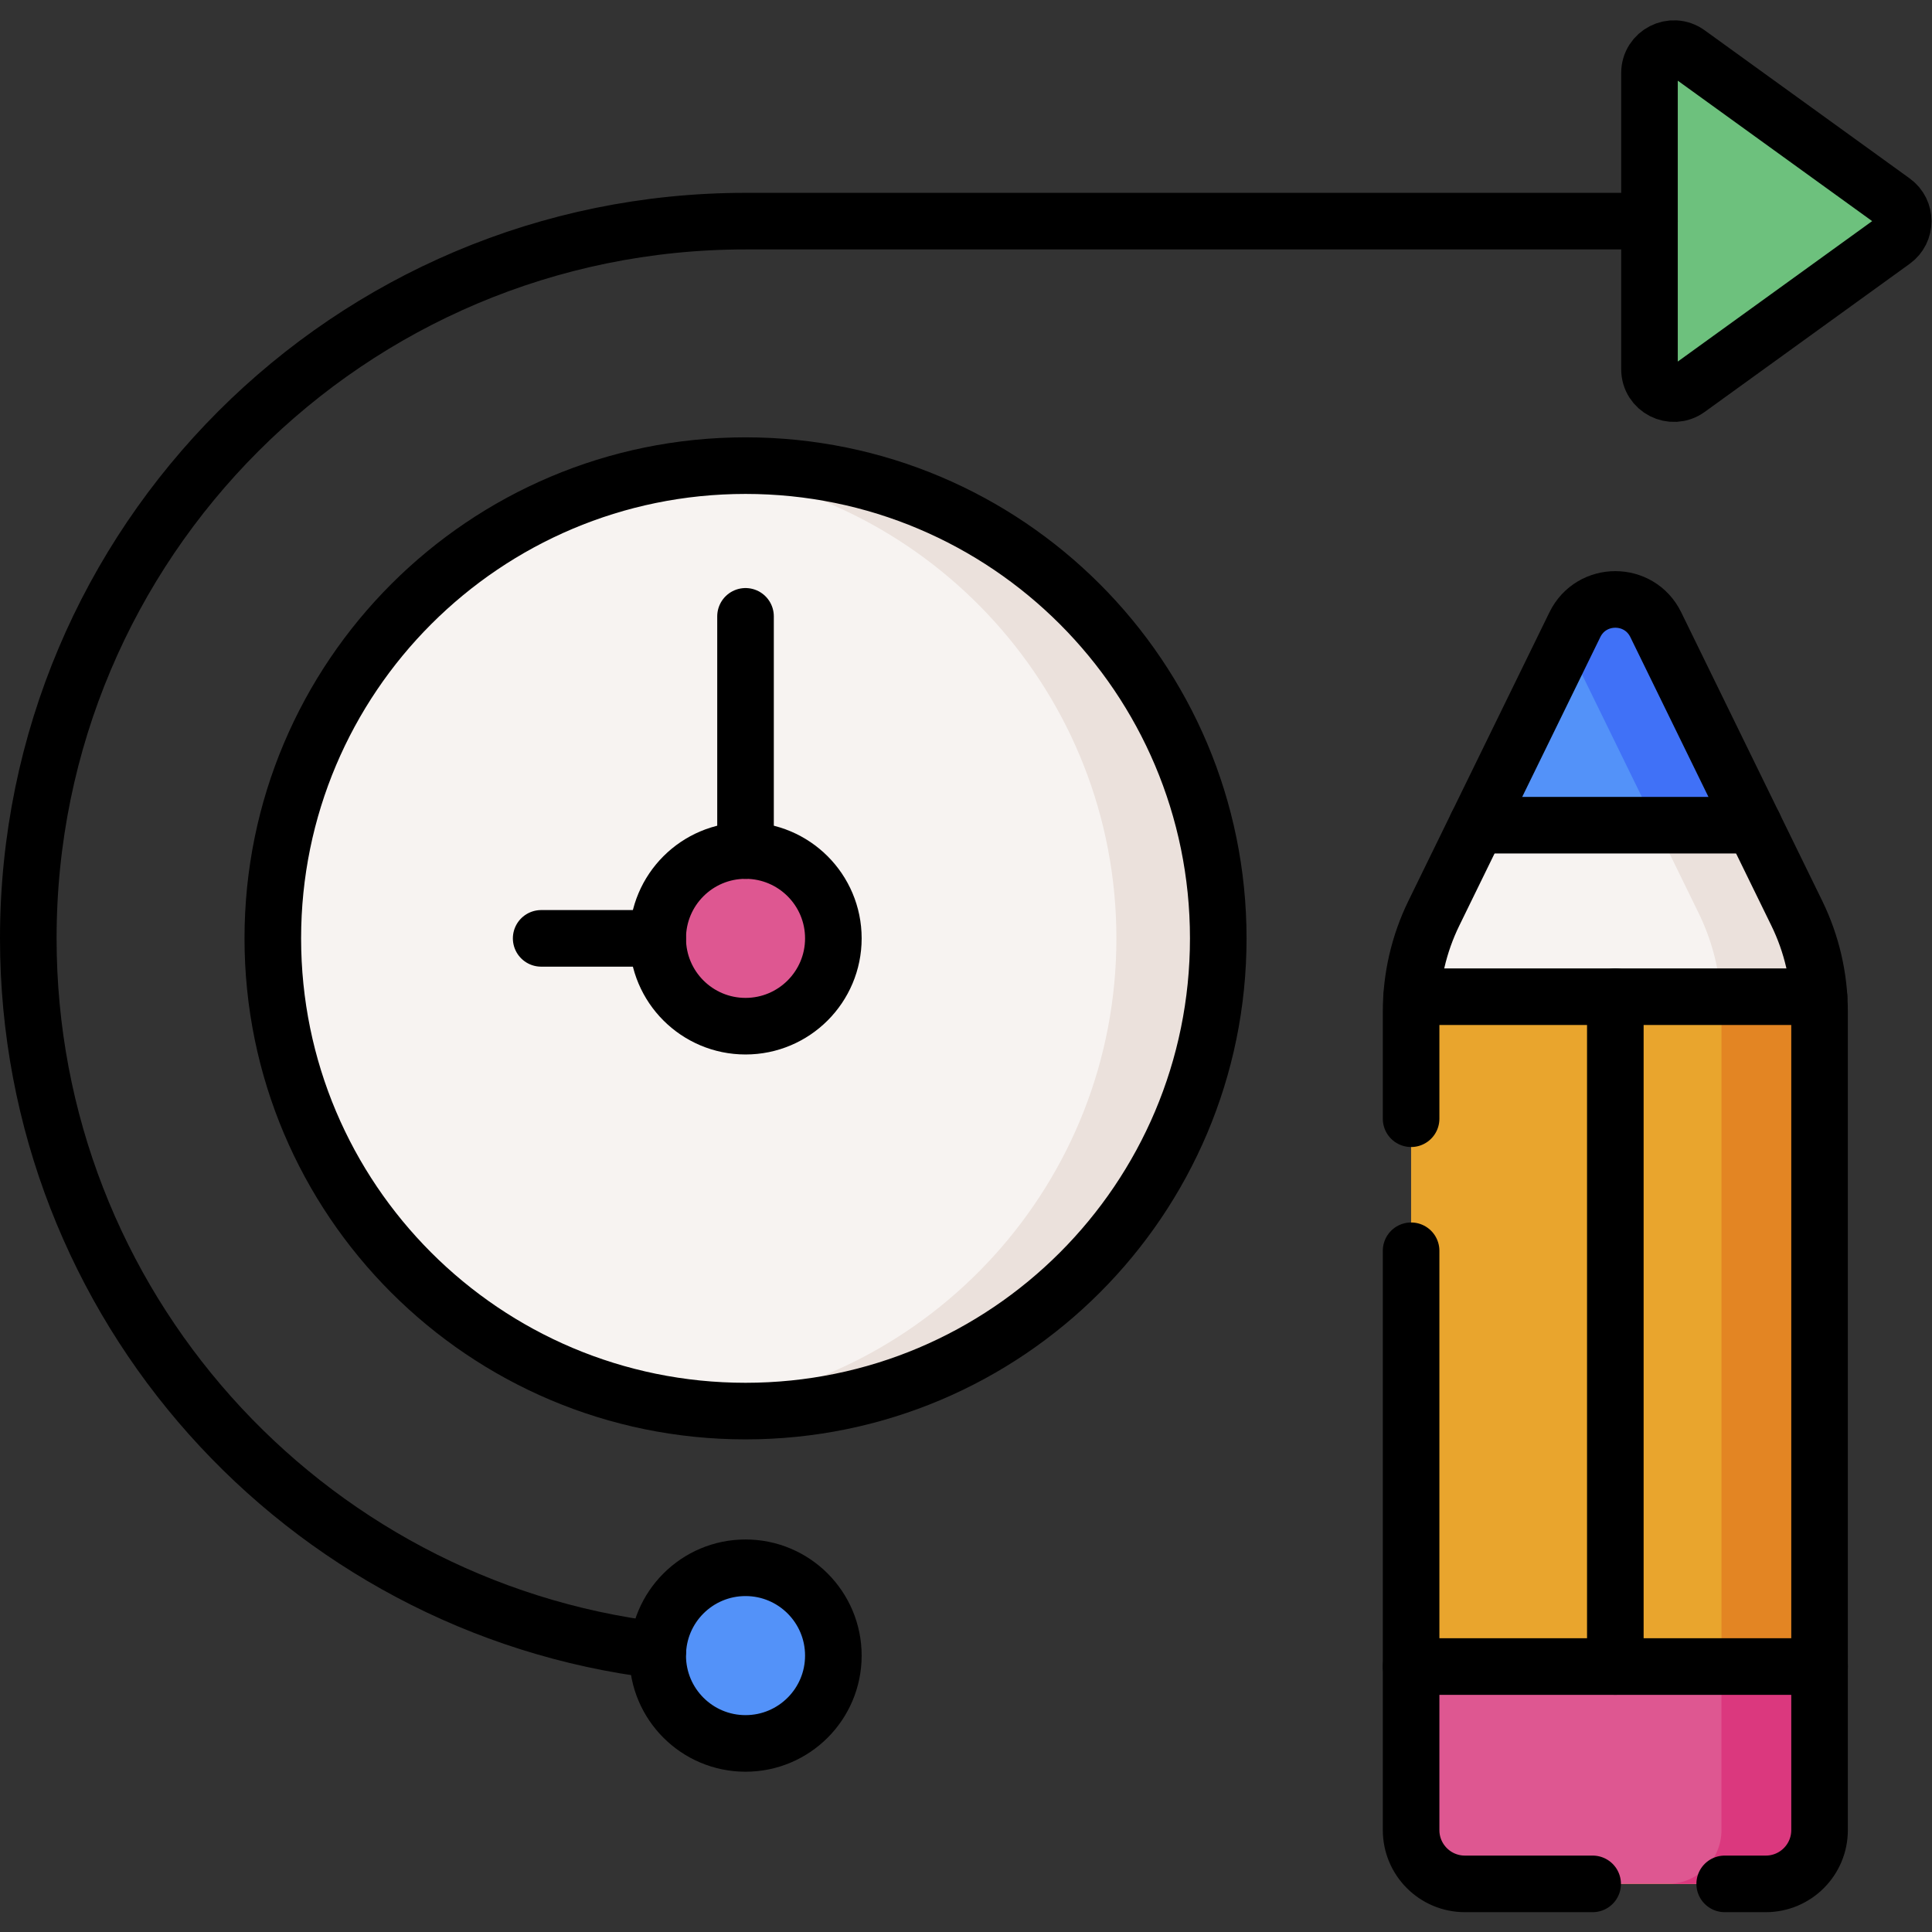 <?xml version="1.0" encoding="UTF-8" standalone="no"?>
<!-- Created with Inkscape (http://www.inkscape.org/) -->

<svg
   version="1.1"
   id="svg6852"
   xml:space="preserve"
   width="682.667"
   height="682.667"
   viewBox="0 0 682.667 682.667"
   xmlns="http://www.w3.org/2000/svg"
   xmlns:svg="http://www.w3.org/2000/svg"><rect x="0" y="0" width="682.667" height="682.667" fill="#333333" stroke="none"/><defs
     id="defs6856"><clipPath
       clipPathUnits="userSpaceOnUse"
       id="clipPath6866"><path
         d="M 0,512 H 512 V 0 H 0 Z"
         id="path6864" /></clipPath></defs><g
     id="g6858"
     transform="matrix(1.333,0,0,-1.333,0,682.667)"><g
       id="g6860"><g
         id="g6862"
         clip-path="url(#clipPath6866)"><g
           id="g6868"
           transform="translate(380.086,270.055)"><path
             d="m 0,0 37.38,76.485 c 4.361,8.924 17.08,8.924 21.44,0 L 96.201,0 c 3.972,-8.127 6.036,-17.053 6.036,-26.099 v -216.944 c 0,-7.872 -6.382,-14.255 -14.255,-14.255 H 8.218 c -7.872,0 -14.254,6.383 -14.254,14.255 V -26.099 C -6.036,-17.053 -3.972,-8.127 0,0"
             style="fill:#e9a52d;fill-opacity:1;fill-rule:nonzero;stroke:none"
             id="path6870" /></g><g
           id="g6872"
           transform="translate(476.287,270.055)"><path
             d="m 0,0 -37.381,76.485 c -4.361,8.924 -17.079,8.924 -21.44,0 L -61.101,71.82 -26,0 c 3.972,-8.127 6.036,-17.053 6.036,-26.099 v -216.944 c 0,-7.873 -6.382,-14.255 -14.255,-14.255 h 26 c 7.873,0 14.255,6.382 14.255,14.255 V -26.099 C 6.036,-17.053 3.972,-8.126 0,0"
             style="fill:#e38523;fill-opacity:1;fill-rule:nonzero;stroke:none"
             id="path6874" /></g><g
           id="g6876"
           transform="translate(417.466,346.54)"><path
             d="m 0,0 -37.38,-76.485 c -3.39,-6.935 -5.376,-14.454 -5.891,-22.131 H 64.711 c -0.514,7.677 -2.501,15.196 -5.89,22.131 L 21.44,0 C 17.079,8.924 4.361,8.924 0,0"
             style="fill:#f7f3f1;fill-opacity:1;fill-rule:nonzero;stroke:none"
             id="path6878" /></g><g
           id="g6880"
           transform="translate(450.287,270.055)"><path
             d="m 0,0 c 3.389,-6.936 5.376,-14.453 5.89,-22.131 h 26 C 31.376,-14.454 29.389,-6.935 26,0 l -37.381,76.485 c -4.361,8.924 -17.079,8.924 -21.44,0 l -2.28,-4.665 z"
             style="fill:#ebe1dc;fill-opacity:1;fill-rule:nonzero;stroke:none"
             id="path6882" /></g><g
           id="g6884"
           transform="translate(391.487,293.385)"><path
             d="m 0,0 25.979,53.155 c 4.361,8.924 17.08,8.924 21.44,0 L 73.397,0 Z"
             style="fill:#5392f9;fill-opacity:1;fill-rule:nonzero;stroke:none"
             id="path6886" /></g><g
           id="g6888"
           transform="translate(374.05,27.012)"><path
             d="M 0,0 V 43.353 H 108.273 V 0 c 0,-7.872 -6.381,-14.255 -14.254,-14.255 H 14.254 C 6.382,-14.255 0,-7.872 0,0"
             style="fill:#de5791;fill-opacity:1;fill-rule:nonzero;stroke:none"
             id="path6890" /></g><g
           id="g6892"
           transform="translate(456.323,27.012)"><path
             d="m 0,0 c 0,-7.873 -6.382,-14.255 -14.255,-14.255 h 26 C 19.618,-14.255 26,-7.873 26,0 V 43.353 H 0 Z"
             style="fill:#db387e;fill-opacity:1;fill-rule:nonzero;stroke:none"
             id="path6894" /></g><g
           id="g6896"
           transform="translate(464.885,293.385)"><path
             d="m 0,0 -25.979,53.155 c -4.361,8.924 -17.079,8.924 -21.44,0 L -49.698,48.49 -26,0 Z"
             style="fill:#4071f7;fill-opacity:1;fill-rule:nonzero;stroke:none"
             id="path6898" /></g><g
           id="g6900"
           transform="translate(197.623,388.7)"><path
             d="m 0,0 c -69.205,0 -125.308,-56.104 -125.308,-125.309 0,-69.204 56.103,-125.308 125.308,-125.308 69.206,0 125.309,56.104 125.309,125.308 C 125.309,-56.104 69.206,0 0,0"
             style="fill:#f7f3f1;fill-opacity:1;fill-rule:nonzero;stroke:none"
             id="path6902" /></g><g
           id="g6904"
           transform="translate(197.623,388.7)"><path
             d="m 0,0 c -4.562,0 -9.064,-0.251 -13.5,-0.726 62.856,-6.734 111.809,-59.94 111.809,-124.583 0,-64.643 -48.953,-117.848 -111.809,-124.583 4.436,-0.474 8.938,-0.725 13.5,-0.725 69.207,0 125.309,56.103 125.309,125.308 C 125.309,-56.104 69.207,0 0,0"
             style="fill:#ebe1dc;fill-opacity:1;fill-rule:nonzero;stroke:none"
             id="path6906" /></g><g
           id="g6908"
           transform="translate(197.621,286.671)"><path
             d="m 0,0 c -12.857,0 -23.279,-10.423 -23.279,-23.28 0,-12.858 10.424,-23.28 23.281,-23.28 12.857,0 23.28,10.423 23.28,23.281 C 23.282,-10.422 12.857,0 0,0"
             style="fill:#de5791;fill-opacity:1;fill-rule:nonzero;stroke:none"
             id="path6910" /></g><g
           id="g6912"
           transform="translate(437.24,492.765)"><path
             d="m 0,0 v -78.499 c 0,-5.276 5.977,-8.332 10.254,-5.242 l 54.326,39.25 c 3.573,2.581 3.573,7.902 0,10.483 L 10.254,5.242 C 5.977,8.331 0,5.275 0,0"
             style="fill:#6dc17d;fill-opacity:1;fill-rule:nonzero;stroke:none"
             id="path6914" /></g><g
           id="g6916"
           transform="translate(197.623,96.549)"><path
             d="m 0,0 c -12.857,0 -23.28,-10.424 -23.28,-23.28 0,-12.858 10.423,-23.282 23.28,-23.282 12.857,0 23.28,10.424 23.28,23.282 C 23.28,-10.424 12.857,0 0,0"
             style="fill:#5392f9;fill-opacity:1;fill-rule:nonzero;stroke:none"
             id="path6918" /></g><g
           id="g6920"
           transform="translate(374.05,70.364)"><path
             d="M 0,0 H 108.273"
             style="fill:none;stroke:#000000;stroke-width:15;stroke-linecap:round;stroke-linejoin:round;stroke-miterlimit:10;stroke-dasharray:none;stroke-opacity:1"
             id="path6922" /></g><g
           id="g6924"
           transform="translate(197.621,286.671)"><path
             d="M 0,0 V 62.079"
             style="fill:none;stroke:#000000;stroke-width:15;stroke-linecap:round;stroke-linejoin:round;stroke-miterlimit:10;stroke-dasharray:none;stroke-opacity:1"
             id="path6926" /></g><g
           id="g6928"
           transform="translate(197.623,388.7)"><path
             d="m 0,0 c -69.205,0 -125.308,-56.104 -125.308,-125.309 0,-69.204 56.103,-125.308 125.308,-125.308 69.206,0 125.309,56.104 125.309,125.308 C 125.309,-56.104 69.206,0 0,0 Z"
             style="fill:none;stroke:#000000;stroke-width:15;stroke-linecap:round;stroke-linejoin:round;stroke-miterlimit:10;stroke-dasharray:none;stroke-opacity:1"
             id="path6930" /></g><g
           id="g6932"
           transform="translate(174.39,74.68)"><path
             d="m 0,0 c -94.04,11.45 -166.89,91.58 -166.89,188.71 0,105 85.12,190.12 190.12,190.12 h 239.621"
             style="fill:none;stroke:#000000;stroke-width:15;stroke-linecap:round;stroke-linejoin:round;stroke-miterlimit:10;stroke-dasharray:none;stroke-opacity:1"
             id="path6934" /></g><g
           id="g6936"
           transform="translate(174.342,263.391)"><path
             d="M 0,0 H -30.892"
             style="fill:none;stroke:#000000;stroke-width:15;stroke-linecap:round;stroke-linejoin:round;stroke-miterlimit:10;stroke-dasharray:none;stroke-opacity:1"
             id="path6938" /></g><g
           id="g6940"
           transform="translate(197.621,286.671)"><path
             d="m 0,0 c -12.857,0 -23.279,-10.423 -23.279,-23.28 0,-12.858 10.424,-23.28 23.281,-23.28 12.857,0 23.28,10.423 23.28,23.281 C 23.282,-10.422 12.857,0 0,0 Z"
             style="fill:none;stroke:#000000;stroke-width:15;stroke-linecap:round;stroke-linejoin:round;stroke-miterlimit:10;stroke-dasharray:none;stroke-opacity:1"
             id="path6942" /></g><g
           id="g6944"
           transform="translate(428.187,247.924)"><path
             d="M 0,0 V -177.56"
             style="fill:none;stroke:#000000;stroke-width:15;stroke-linecap:round;stroke-linejoin:round;stroke-miterlimit:10;stroke-dasharray:none;stroke-opacity:1"
             id="path6946" /></g><g
           id="g6948"
           transform="translate(437.24,492.765)"><path
             d="m 0,0 v -78.499 c 0,-5.276 5.977,-8.332 10.254,-5.242 l 54.326,39.25 c 3.573,2.581 3.573,7.902 0,10.483 L 10.254,5.242 C 5.977,8.331 0,5.275 0,0 Z"
             style="fill:none;stroke:#000000;stroke-width:15;stroke-linecap:round;stroke-linejoin:round;stroke-miterlimit:10;stroke-dasharray:none;stroke-opacity:1"
             id="path6950" /></g><g
           id="g6952"
           transform="translate(197.623,96.549)"><path
             d="m 0,0 c -12.857,0 -23.28,-10.424 -23.28,-23.28 0,-12.858 10.423,-23.282 23.28,-23.282 12.857,0 23.28,10.424 23.28,23.282 C 23.28,-10.424 12.857,0 0,0 Z"
             style="fill:none;stroke:#000000;stroke-width:15;stroke-linecap:round;stroke-linejoin:round;stroke-miterlimit:10;stroke-dasharray:none;stroke-opacity:1"
             id="path6954" /></g><g
           id="g6956"
           transform="translate(464.885,293.385)"><path
             d="M 0,0 H -73.397"
             style="fill:none;stroke:#000000;stroke-width:15;stroke-linecap:round;stroke-linejoin:round;stroke-miterlimit:10;stroke-dasharray:none;stroke-opacity:1"
             id="path6958" /></g><g
           id="g6960"
           transform="translate(422.176,12.757)"><path
             d="m 0,0 h -33.872 c -7.872,0 -14.254,6.383 -14.254,14.255 v 153.567"
             style="fill:none;stroke:#000000;stroke-width:15;stroke-linecap:round;stroke-linejoin:round;stroke-miterlimit:10;stroke-dasharray:none;stroke-opacity:1"
             id="path6962" /></g><g
           id="g6964"
           transform="translate(374.05,215.579)"><path
             d="m 0,0 v 28.377 c 0,9.046 2.064,17.972 6.036,26.099 l 37.38,76.485 c 4.361,8.924 17.08,8.924 21.44,0 l 37.381,-76.485 c 3.972,-8.127 6.036,-17.053 6.036,-26.099 v -216.944 c 0,-7.872 -6.381,-14.255 -14.254,-14.255 H 83.126"
             style="fill:none;stroke:#000000;stroke-width:15;stroke-linecap:round;stroke-linejoin:round;stroke-miterlimit:10;stroke-dasharray:none;stroke-opacity:1"
             id="path6966" /></g><g
           id="g6968"
           transform="translate(374.195,247.924)"><path
             d="M 0,0 H 107.981"
             style="fill:none;stroke:#000000;stroke-width:15;stroke-linecap:round;stroke-linejoin:round;stroke-miterlimit:10;stroke-dasharray:none;stroke-opacity:1"
             id="path6970" /></g></g></g></g></svg>
